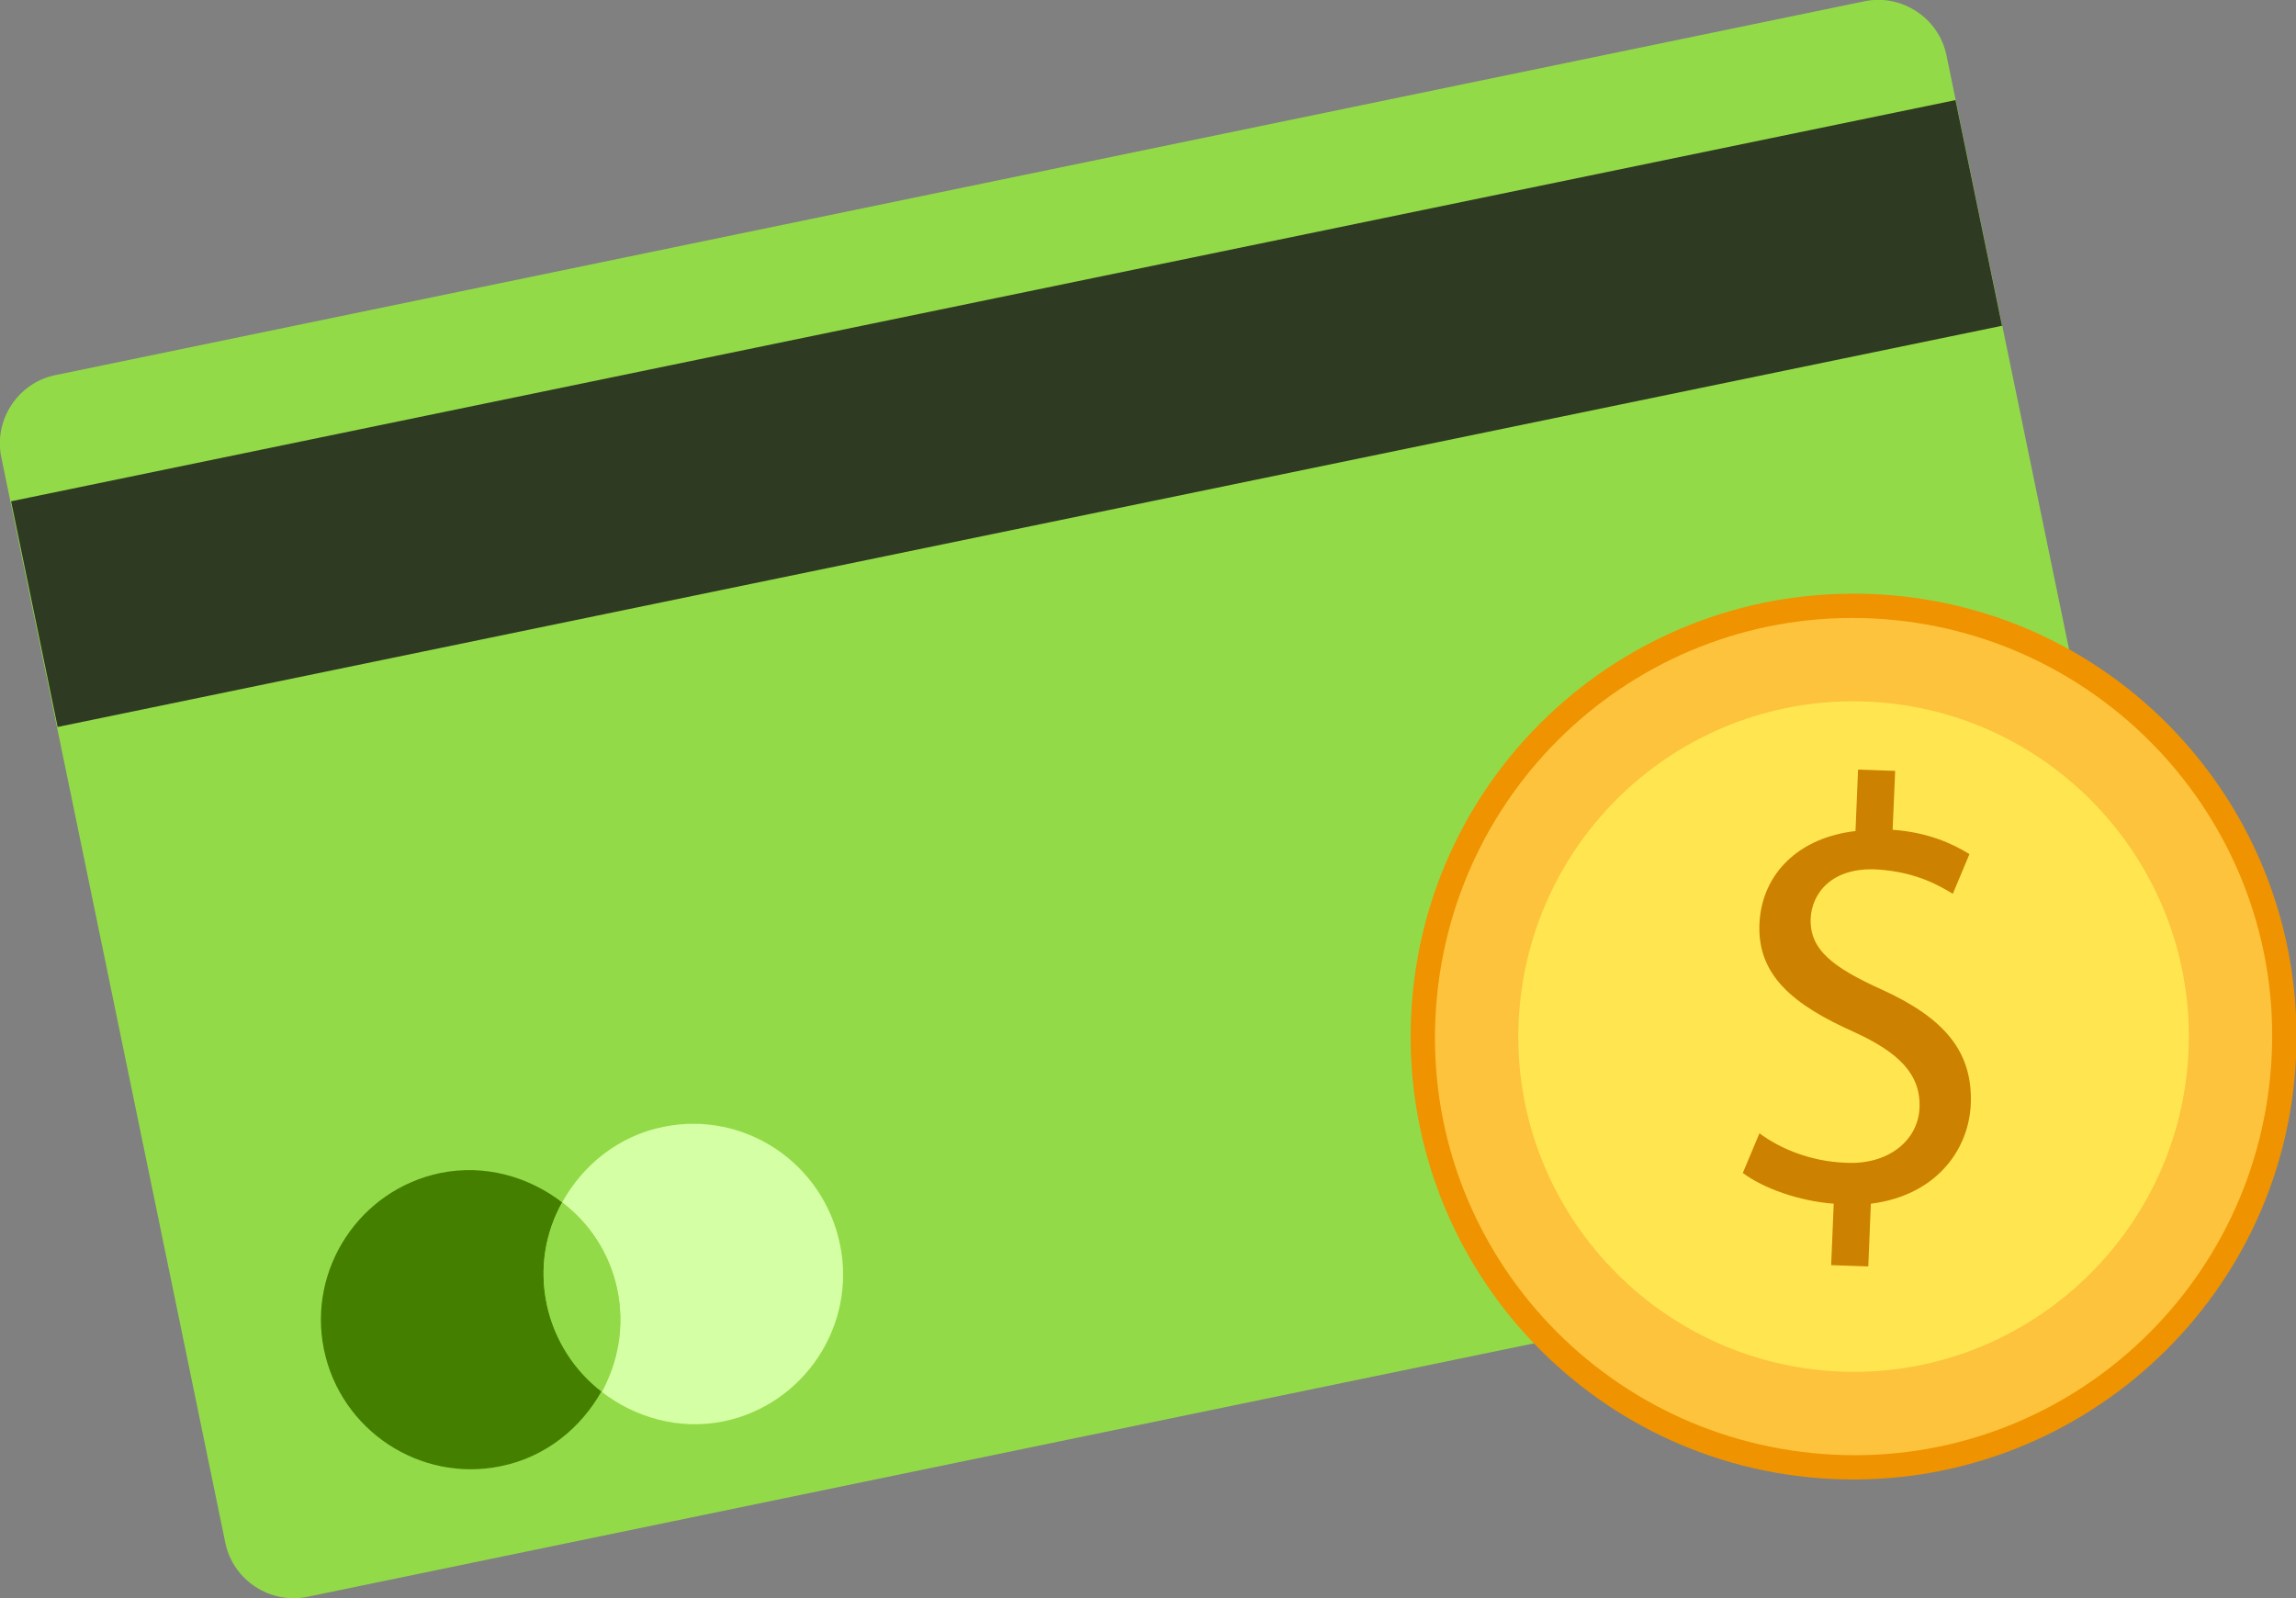 <?xml version="1.0" encoding="utf-8"?>
<!-- Generator: Adobe Illustrator 26.5.0, SVG Export Plug-In . SVG Version: 6.00 Build 0)  -->
<svg version="1.1" id="圖層_1" xmlns="http://www.w3.org/2000/svg" xmlns:xlink="http://www.w3.org/1999/xlink" x="0px" y="0px"
	 viewBox="0 0 179.3 124.8" style="enable-background:new 0 0 179.3 124.8;" xml:space="preserve">
<rect x="0" y="0" width="179.3" height="124.8" fill="#808080" stroke="none"/>
<style type="text/css">
	.st0{fill:#93DA49;}
	.st1{fill:#2F3A22;}
	.st2{fill:#447F00;}
	.st3{fill:#D5FFA4;}
	.st4{fill:#EF9300;}
	.st5{fill:#FDC33D;}
	.st6{fill:#FFE650;}
	.st7{fill:#CC8200;}
</style>
<g>
	<g>
		<g>
			<g>
				<g>
					<path class="st0" d="M169.5,89.1c0.6,2.9-1.3,5.8-4.2,6.4L24,124.7c-2.9,0.6-5.8-1.3-6.4-4.2L0.1,35.7
						c-0.6-2.9,1.3-5.8,4.2-6.4L145.6,0.1c2.9-0.6,5.8,1.3,6.4,4.2L169.5,89.1z"/>
				</g>
				<g>
					
						<rect x="1.1" y="23.3" transform="matrix(0.979 -0.202 0.202 0.979 -4.918 16.559)" class="st1" width="155.1" height="18"/>
				</g>
			</g>
		</g>
		<g>
			<path class="st2" d="M43.9,93.9c-2.6-2-6-3-9.5-2.3c-6.3,1.3-10.4,7.5-9.1,13.8c1.3,6.3,7.5,10.4,13.8,9.1c3.5-0.7,6.3-3,7.9-5.9
				c-2.1-1.6-3.7-4-4.3-6.8C42.1,99,42.6,96.2,43.9,93.9z"/>
			<path class="st3" d="M51.8,88c-3.5,0.7-6.3,3-7.9,5.9c2.1,1.6,3.7,4,4.3,6.8c0.6,2.8,0,5.6-1.2,8c2.6,2,6,3,9.5,2.3
				c6.3-1.3,10.4-7.5,9.1-13.8C64.3,90.8,58.1,86.7,51.8,88z"/>
			<path class="st0" d="M43.9,93.9c-1.3,2.4-1.8,5.1-1.2,8c0.6,2.8,2.2,5.2,4.3,6.8c1.3-2.4,1.8-5.1,1.2-8
				C47.6,97.8,46,95.5,43.9,93.9z"/>
		</g>
	</g>
	<g>
		<g>
			<g>
				<path class="st4" d="M143.1,115.5c-19.1-0.9-33.8-17.1-32.9-36.2c0.9-19.1,17.1-33.8,36.2-32.9c19.1,0.9,33.8,17.1,32.9,36.2
					C178.4,101.7,162.1,116.4,143.1,115.5z"/>
			</g>
			<g>
				<path class="st5" d="M177.4,82.5c-0.9,18.1-16.2,32-34.2,31.1c-18.1-0.9-32-16.2-31.1-34.2c0.9-18.1,16.2-32,34.2-31.1
					S178.3,64.5,177.4,82.5z"/>
			</g>
			<g>
				<path class="st6" d="M170.9,82.2c-0.7,14.4-13,25.6-27.4,24.9c-14.4-0.7-25.6-13-24.9-27.4c0.7-14.4,12.9-25.6,27.4-24.9
					C160.4,55.5,171.6,67.8,170.9,82.2z"/>
			</g>
		</g>
		<g>
			<g>
				<path class="st7" d="M143,98.8l0.2-4.8c-2.7-0.2-5.5-1.2-7.1-2.4l1.3-3.1c1.6,1.2,4,2.2,6.7,2.3c3.3,0.2,5.7-1.7,5.8-4.3
					c0.1-2.6-1.6-4.3-5.1-5.9c-4.7-2.1-7.6-4.4-7.4-8.5c0.2-3.9,3.1-6.7,7.5-7.2l0.2-4.8l2.9,0.1l-0.2,4.6c2.8,0.2,4.7,1.1,6,1.9
					l-1.3,3.1c-1-0.6-2.8-1.7-5.9-1.9c-3.6-0.2-5.1,1.9-5.2,3.8c-0.1,2.4,1.6,3.8,5.6,5.6c4.8,2.2,7.1,4.8,6.9,9
					c-0.2,3.7-2.9,7.1-7.8,7.7l-0.2,4.9L143,98.8z"/>
			</g>
		</g>
	</g>
</g>
</svg>
